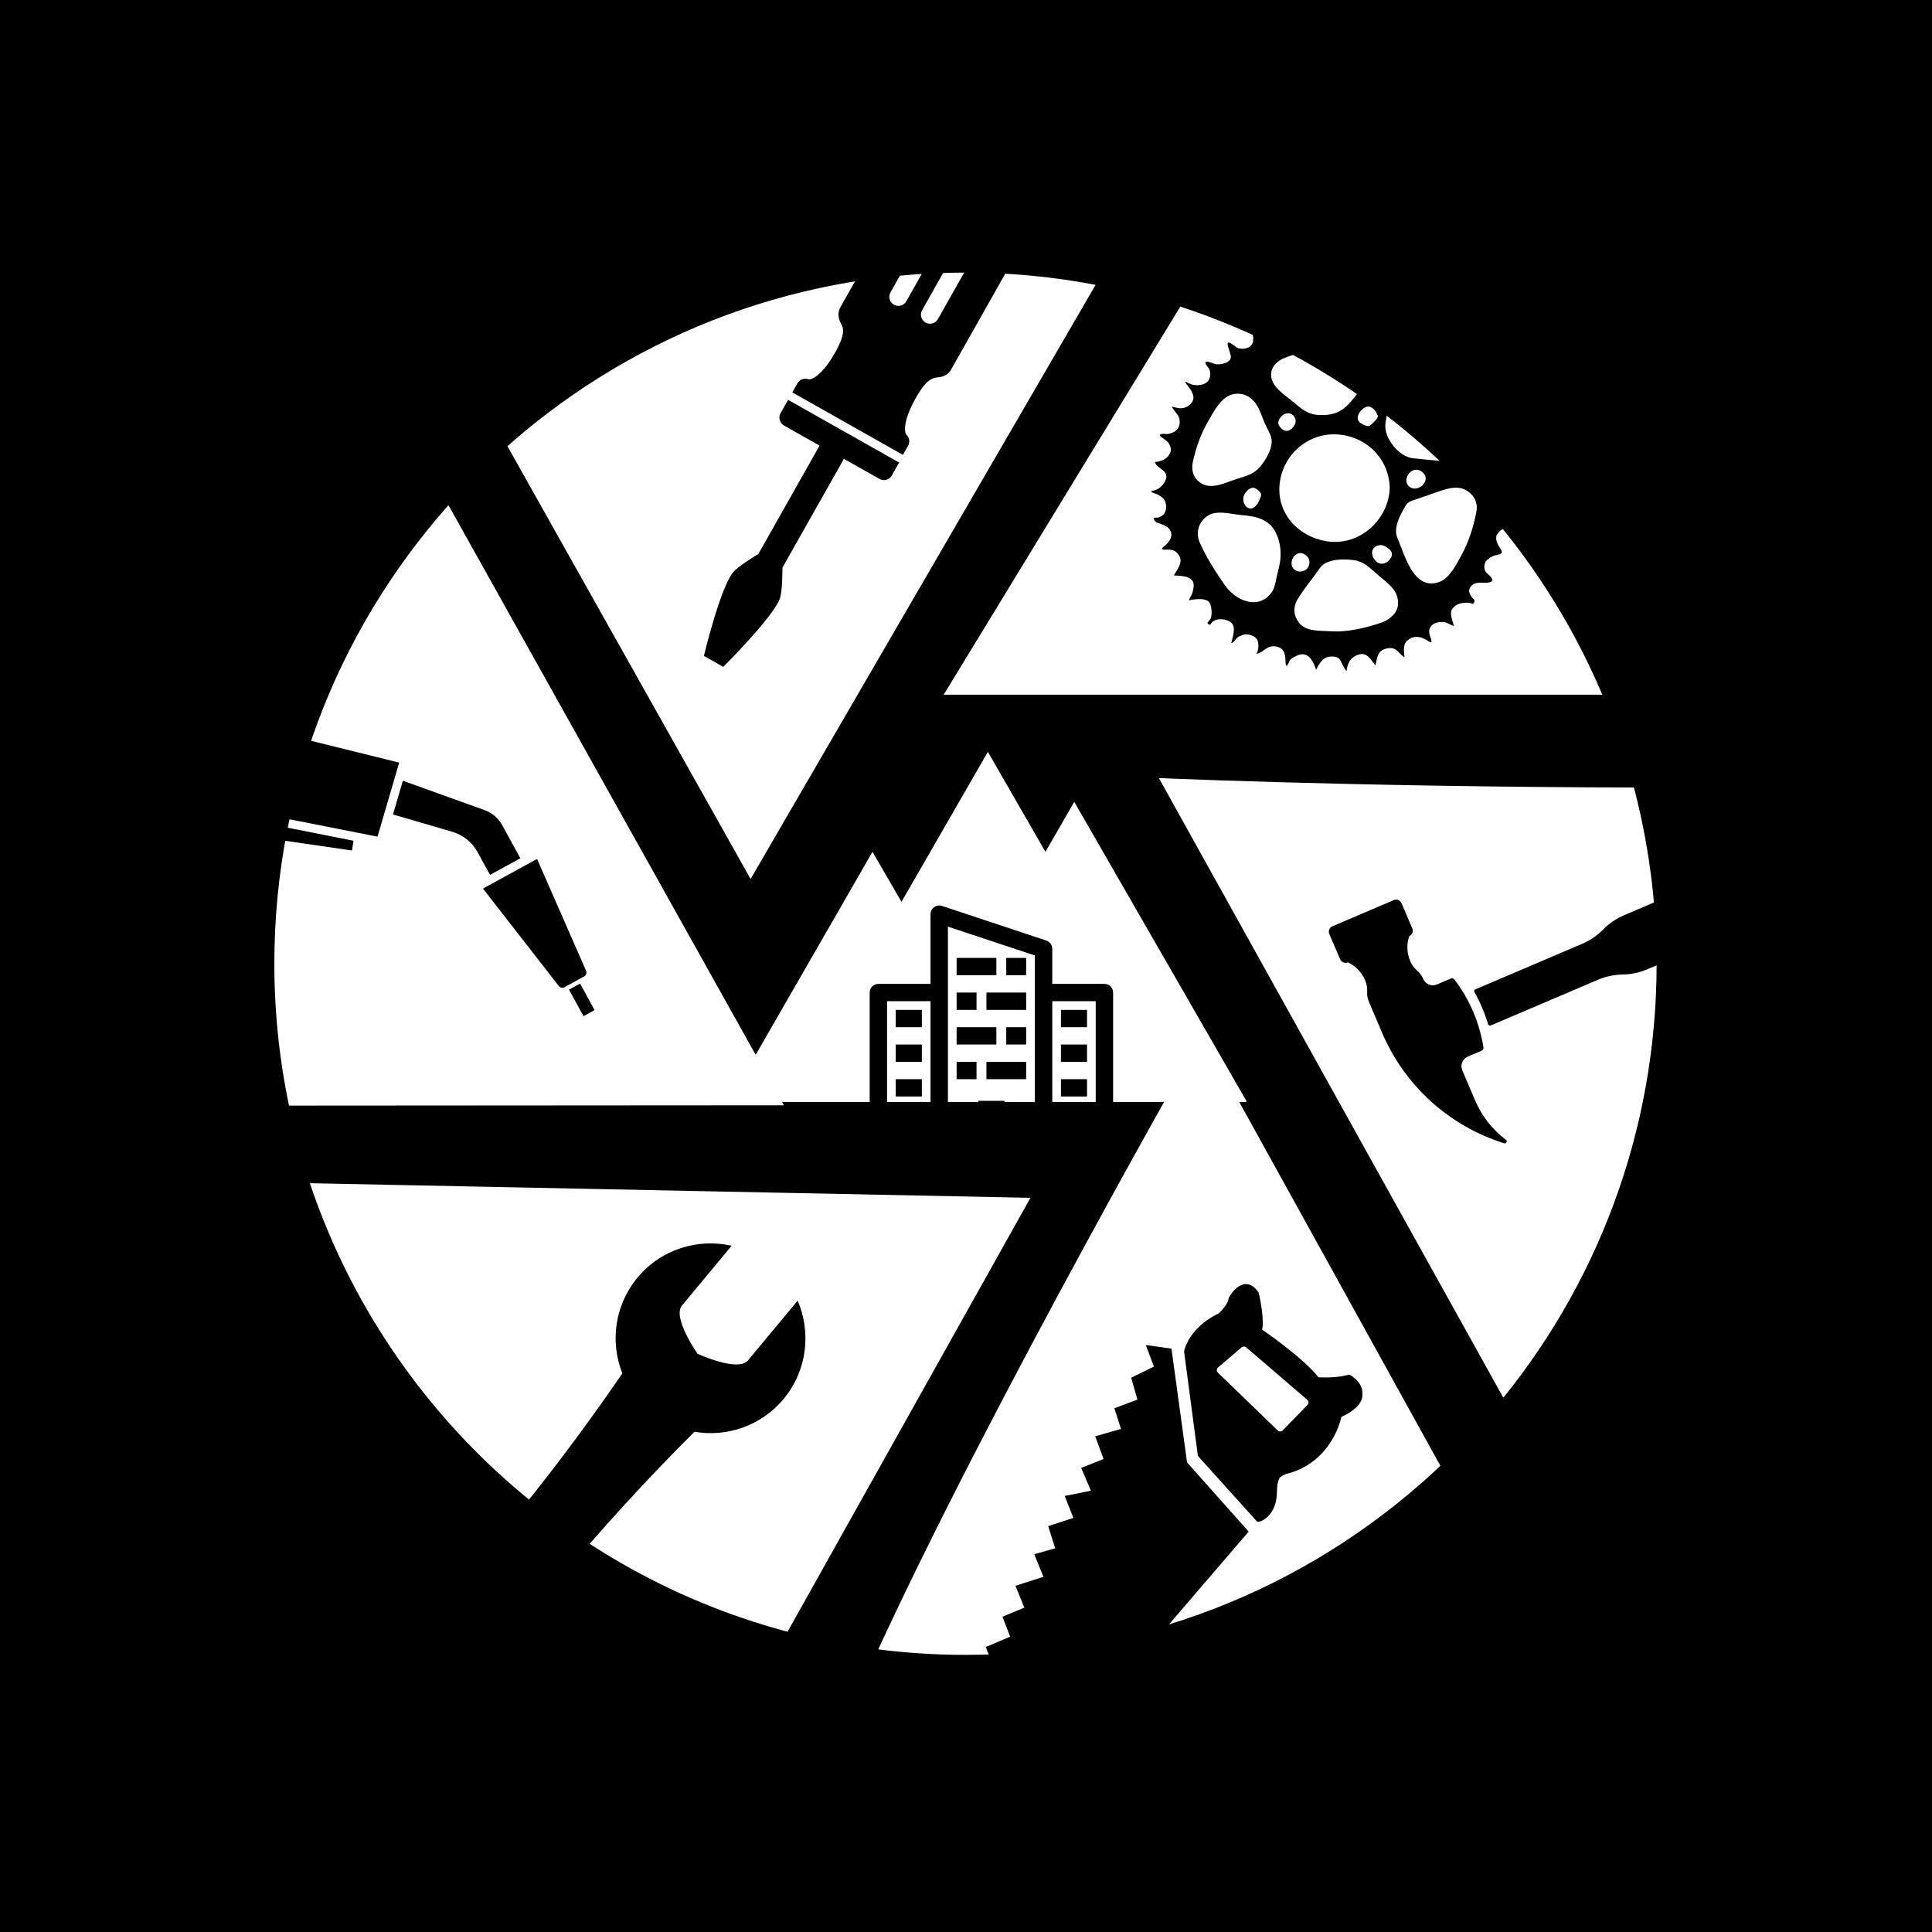 <svg xmlns="http://www.w3.org/2000/svg" xmlns:xlink="http://www.w3.org/1999/xlink" width="500" zoomAndPan="magnify" viewBox="0 0 375 375" height="500" preserveAspectRatio="xMidYMid meet" version="1.0"><defs><clipPath id="ed08b8a6b2"><path d="M 31.18 29 L 345.43 29 L 345.43 342.969 L 31.18 342.969 Z M 31.18 29 " clip-rule="nonzero"/></clipPath><clipPath id="050a626bc7"><path d="M 277 28.719 L 329 28.719 L 329 81 L 277 81 Z M 277 28.719 " clip-rule="nonzero"/></clipPath><clipPath id="ece99f93d5"><path d="M 172 261 L 243 261 L 243 365 L 172 365 Z M 172 261 " clip-rule="nonzero"/></clipPath><clipPath id="59b8017acd"><path d="M 286.906 323.09 L 177.77 367.289 L 145.672 288.043 L 254.812 243.84 Z M 286.906 323.09 " clip-rule="nonzero"/></clipPath><clipPath id="28413858cd"><path d="M 286.906 323.09 L 177.77 367.289 L 145.672 288.043 L 254.812 243.84 Z M 286.906 323.09 " clip-rule="nonzero"/></clipPath><clipPath id="510b1eb324"><path d="M 286.906 323.09 L 177.77 367.289 L 145.672 288.043 L 254.812 243.84 Z M 286.906 323.09 " clip-rule="nonzero"/></clipPath><clipPath id="da174afc8d"><path d="M 229 249 L 265 249 L 265 296 L 229 296 Z M 229 249 " clip-rule="nonzero"/></clipPath><clipPath id="9d4625c5ad"><path d="M 286.906 323.09 L 177.77 367.289 L 145.672 288.043 L 254.812 243.84 Z M 286.906 323.09 " clip-rule="nonzero"/></clipPath><clipPath id="67513dba1a"><path d="M 286.906 323.09 L 177.77 367.289 L 145.672 288.043 L 254.812 243.84 Z M 286.906 323.09 " clip-rule="nonzero"/></clipPath><clipPath id="411ac649e2"><path d="M 286.906 323.09 L 177.77 367.289 L 145.672 288.043 L 254.812 243.84 Z M 286.906 323.09 " clip-rule="nonzero"/></clipPath><clipPath id="252ee03745"><path d="M 49 241 L 157 241 L 157 363 L 49 363 Z M 49 241 " clip-rule="nonzero"/></clipPath><clipPath id="3311aebfc2"><path d="M 24.184 281.246 L 148.609 234.973 L 181.289 322.84 L 56.863 369.113 Z M 24.184 281.246 " clip-rule="nonzero"/></clipPath><clipPath id="1b2087338d"><path d="M 24.184 281.246 L 148.609 234.973 L 181.289 322.84 L 56.863 369.113 Z M 24.184 281.246 " clip-rule="nonzero"/></clipPath><clipPath id="a6d7882fe0"><path d="M 286 164 L 353 164 L 353 200 L 286 200 Z M 286 164 " clip-rule="nonzero"/></clipPath><clipPath id="b7804b2709"><path d="M 327.207 237.035 L 247.867 205.172 L 276.098 134.879 L 355.438 166.742 Z M 327.207 237.035 " clip-rule="nonzero"/></clipPath><clipPath id="0ab1792f21"><path d="M 327.207 237.035 L 247.867 205.172 L 276.098 134.879 L 355.438 166.742 Z M 327.207 237.035 " clip-rule="nonzero"/></clipPath><clipPath id="4c5ef4ede4"><path d="M 327.207 237.035 L 247.867 205.172 L 276.098 134.879 L 355.438 166.742 Z M 327.207 237.035 " clip-rule="nonzero"/></clipPath><clipPath id="606c5c7941"><path d="M 257 174 L 293 174 L 293 222 L 257 222 Z M 257 174 " clip-rule="nonzero"/></clipPath><clipPath id="4136fb35e2"><path d="M 327.207 237.035 L 247.867 205.172 L 276.098 134.879 L 355.438 166.742 Z M 327.207 237.035 " clip-rule="nonzero"/></clipPath><clipPath id="5b48b391cc"><path d="M 327.207 237.035 L 247.867 205.172 L 276.098 134.879 L 355.438 166.742 Z M 327.207 237.035 " clip-rule="nonzero"/></clipPath><clipPath id="9fc220e4a1"><path d="M 327.207 237.035 L 247.867 205.172 L 276.098 134.879 L 355.438 166.742 Z M 327.207 237.035 " clip-rule="nonzero"/></clipPath><clipPath id="1bbf9c0d0e"><path d="M 52 160 L 69 160 L 69 166 L 52 166 Z M 52 160 " clip-rule="nonzero"/></clipPath><clipPath id="495dd71a55"><path d="M 69.469 103.227 L 119.18 194.008 L 56.027 228.59 L 6.316 137.809 Z M 69.469 103.227 " clip-rule="nonzero"/></clipPath><clipPath id="e4a556f0ed"><path d="M 69.469 103.227 L 119.18 194.008 L 56.027 228.59 L 6.316 137.809 Z M 69.469 103.227 " clip-rule="nonzero"/></clipPath><clipPath id="1836f11424"><path d="M 11 132 L 78 132 L 78 163 L 11 163 Z M 11 132 " clip-rule="nonzero"/></clipPath><clipPath id="fd8620ebaf"><path d="M 69.469 103.227 L 119.18 194.008 L 56.027 228.59 L 6.316 137.809 Z M 69.469 103.227 " clip-rule="nonzero"/></clipPath><clipPath id="8a8ecfb060"><path d="M 69.469 103.227 L 119.18 194.008 L 56.027 228.59 L 6.316 137.809 Z M 69.469 103.227 " clip-rule="nonzero"/></clipPath><clipPath id="f713ad4a26"><path d="M 76 151 L 101 151 L 101 170 L 76 170 Z M 76 151 " clip-rule="nonzero"/></clipPath><clipPath id="898d02798f"><path d="M 69.469 103.227 L 119.18 194.008 L 56.027 228.59 L 6.316 137.809 Z M 69.469 103.227 " clip-rule="nonzero"/></clipPath><clipPath id="5508d58c49"><path d="M 69.469 103.227 L 119.18 194.008 L 56.027 228.59 L 6.316 137.809 Z M 69.469 103.227 " clip-rule="nonzero"/></clipPath><clipPath id="60ac2cde9f"><path d="M 93 166 L 114 166 L 114 192 L 93 192 Z M 93 166 " clip-rule="nonzero"/></clipPath><clipPath id="0f901d6016"><path d="M 69.469 103.227 L 119.18 194.008 L 56.027 228.59 L 6.316 137.809 Z M 69.469 103.227 " clip-rule="nonzero"/></clipPath><clipPath id="6bcada05c3"><path d="M 69.469 103.227 L 119.18 194.008 L 56.027 228.59 L 6.316 137.809 Z M 69.469 103.227 " clip-rule="nonzero"/></clipPath><clipPath id="d07515ec06"><path d="M 110 190 L 116 190 L 116 198 L 110 198 Z M 110 190 " clip-rule="nonzero"/></clipPath><clipPath id="02897cd92a"><path d="M 69.469 103.227 L 119.18 194.008 L 56.027 228.59 L 6.316 137.809 Z M 69.469 103.227 " clip-rule="nonzero"/></clipPath><clipPath id="bc8690edba"><path d="M 69.469 103.227 L 119.18 194.008 L 56.027 228.59 L 6.316 137.809 Z M 69.469 103.227 " clip-rule="nonzero"/></clipPath><clipPath id="8730207443"><path d="M 223 60 L 294.469 60 L 294.469 130.277 L 223 130.277 Z M 223 60 " clip-rule="nonzero"/></clipPath><clipPath id="350a51b3d7"><path d="M 153 29 L 200 29 L 200 89 L 153 89 Z M 153 29 " clip-rule="nonzero"/></clipPath><clipPath id="8cda74fcbc"><path d="M 149.18 134.645 L 127.629 122.473 L 182.953 24.516 L 204.504 36.688 Z M 149.18 134.645 " clip-rule="nonzero"/></clipPath><clipPath id="e8ff15edbc"><path d="M 149.18 134.645 L 127.629 122.473 L 182.953 24.516 L 204.504 36.688 Z M 149.18 134.645 " clip-rule="nonzero"/></clipPath><clipPath id="426e24a16a"><path d="M 149.18 134.645 L 127.629 122.473 L 182.953 24.516 L 204.504 36.688 Z M 149.18 134.645 " clip-rule="nonzero"/></clipPath><clipPath id="327dec5c08"><path d="M 136 77 L 175 77 L 175 130 L 136 130 Z M 136 77 " clip-rule="nonzero"/></clipPath><clipPath id="9311a7bb54"><path d="M 149.18 134.645 L 127.629 122.473 L 182.953 24.516 L 204.504 36.688 Z M 149.18 134.645 " clip-rule="nonzero"/></clipPath><clipPath id="c5aa36fe55"><path d="M 149.18 134.645 L 127.629 122.473 L 182.953 24.516 L 204.504 36.688 Z M 149.18 134.645 " clip-rule="nonzero"/></clipPath><clipPath id="fcb50bb892"><path d="M 149.18 134.645 L 127.629 122.473 L 182.953 24.516 L 204.504 36.688 Z M 149.18 134.645 " clip-rule="nonzero"/></clipPath><clipPath id="788213aca1"><path d="M 141.406 145.883 L 241.906 145.883 L 241.906 214 L 141.406 214 Z M 141.406 145.883 " clip-rule="nonzero"/></clipPath><clipPath id="320ea85b09"><path d="M 168.805 175.668 L 216.055 175.668 L 216.055 222.918 L 168.805 222.918 Z M 168.805 175.668 " clip-rule="nonzero"/></clipPath></defs><rect x="-37.5" width="450" fill="#ffffff" y="-37.5" height="450" fill-opacity="1"/><rect x="-37.5" width="450" fill="#000000" y="-37.5" height="450" fill-opacity="1"/><path fill="#000000" d="M 342.961 186.227 C 342.961 271.664 273.688 340.938 188.238 340.938 C 102.785 340.938 33.512 271.664 33.512 186.227 C 33.516 100.777 102.785 31.5 188.238 31.5 C 273.688 31.504 342.961 100.777 342.961 186.227 " fill-opacity="1" fill-rule="nonzero"/><g clip-path="url(#ed08b8a6b2)"><path stroke-linecap="round" transform="matrix(0.136, 0, 0, -0.136, -101.736, 475.816)" fill="none" stroke-linejoin="round" d="M 3260.4 2123.199 C 3260.4 1496.793 2752.505 988.898 2126.013 988.898 C 1499.493 988.869 991.598 1496.793 991.598 2123.199 C 991.626 2749.69 1499.493 3257.614 2126.013 3257.614 C 2752.505 3257.614 3260.4 2749.69 3260.4 2123.199 Z M 3260.4 2123.199 " stroke="#000000" stroke-width="30" stroke-opacity="1" stroke-miterlimit="10"/></g><path fill="#000000" d="M 324.82 186.227 C 324.82 261.652 263.676 322.812 188.238 322.812 C 112.812 322.812 51.652 261.652 51.652 186.227 C 51.652 110.789 112.812 49.641 188.238 49.641 C 263.676 49.641 324.82 110.789 324.82 186.227 " fill-opacity="1" fill-rule="nonzero"/><path stroke-linecap="round" transform="matrix(0.136, 0, 0, -0.136, -101.736, 475.816)" fill="none" stroke-linejoin="round" d="M 3127.397 2123.199 C 3127.397 1570.196 2679.101 1121.786 2126.013 1121.786 C 1573.011 1121.786 1124.6 1570.196 1124.6 2123.199 C 1124.6 2676.287 1573.011 3124.612 2126.013 3124.612 C 2679.101 3124.612 3127.397 2676.287 3127.397 2123.199 Z M 3127.397 2123.199 " stroke="#000000" stroke-width="30" stroke-opacity="1" stroke-miterlimit="10"/><path fill="#ffffff" d="M 146.379 173.855 L 216.77 52.629 C 207.562 50.68 198.031 49.641 188.238 49.641 C 152.91 49.641 120.734 63.051 96.484 85.051 L 146.379 173.855 " fill-opacity="1" fill-rule="nonzero"/><path stroke-linecap="round" transform="matrix(0.136, 0, 0, -0.136, -101.736, 475.816)" fill="none" stroke-linejoin="round" d="M 1819.111 2213.9 L 2335.197 3102.702 C 2267.693 3116.993 2197.813 3124.612 2126.013 3124.612 C 1866.996 3124.612 1631.092 3026.292 1453.297 2864.993 Z M 1819.111 2213.9 " stroke="#000000" stroke-width="30" stroke-opacity="1" stroke-miterlimit="10"/><path fill="#ffffff" d="M 87.988 93.48 C 65.441 117.824 51.652 150.41 51.652 186.227 C 51.652 196.414 52.785 206.332 54.898 215.891 L 156.375 215.824 L 87.988 93.48 " fill-opacity="1" fill-rule="nonzero"/><path stroke-linecap="round" transform="matrix(0.136, 0, 0, -0.136, -101.736, 475.816)" fill="none" stroke-linejoin="round" d="M 1391.006 2803.189 C 1225.698 2624.707 1124.6 2385.795 1124.6 2123.199 C 1124.6 2048.506 1132.906 1975.79 1148.4 1905.709 L 1892.4 1906.196 Z M 1391.006 2803.189 " stroke="#000000" stroke-width="30" stroke-opacity="1" stroke-miterlimit="10"/><path fill="#ffffff" d="M 229.141 55.875 L 180.352 135.898 L 315.246 135.898 C 300.16 97.855 268.492 68.207 229.141 55.875 " fill-opacity="1" fill-rule="nonzero"/><path stroke-linecap="round" transform="matrix(0.136, 0, 0, -0.136, -101.736, 475.816)" fill="none" stroke-linejoin="round" d="M 2425.899 3078.903 L 2068.19 2492.191 L 3057.202 2492.191 C 2946.596 2771.113 2714.414 2988.487 2425.899 3078.903 Z M 2425.899 3078.903 " stroke="#000000" stroke-width="30" stroke-opacity="1" stroke-miterlimit="10"/><path fill="#ffffff" d="M 222.32 147.887 L 292.605 274.324 C 312.695 250.535 324.82 219.793 324.82 186.227 C 324.82 173.637 323.102 161.445 319.926 149.879 C 262.285 149.781 222.32 147.887 222.32 147.887 " fill-opacity="1" fill-rule="nonzero"/><path stroke-linecap="round" transform="matrix(0.136, 0, 0, -0.136, -101.736, 475.816)" fill="none" stroke-linejoin="round" d="M 2375.894 2404.296 L 2891.207 1477.289 C 3038.5 1651.705 3127.397 1877.098 3127.397 2123.199 C 3127.397 2215.504 3114.796 2304.888 3091.512 2389.69 C 2668.906 2390.406 2375.894 2404.296 2375.894 2404.296 Z M 2375.894 2404.296 " stroke="#000000" stroke-width="30" stroke-opacity="1" stroke-miterlimit="10"/><path fill="#ffffff" d="M 188.238 322.809 C 225.156 322.809 258.645 308.148 283.234 284.348 L 234.309 195.844 C 234.309 195.844 191.141 271.117 168.242 321.352 C 174.762 322.305 181.445 322.809 188.238 322.809 " fill-opacity="1" fill-rule="nonzero"/><path stroke-linecap="round" transform="matrix(0.136, 0, 0, -0.136, -101.736, 475.816)" fill="none" stroke-linejoin="round" d="M 2126.013 1121.814 C 2396.686 1121.814 2642.214 1229.299 2822.5 1403.8 L 2463.789 2052.688 C 2463.789 2052.688 2147.292 1500.802 1979.407 1132.497 C 2027.206 1125.509 2076.209 1121.814 2126.013 1121.814 Z M 2126.013 1121.814 " stroke="#000000" stroke-width="30" stroke-opacity="1" stroke-miterlimit="10"/><path fill="#ffffff" d="M 154.617 318.637 L 204.332 229.816 L 57.789 226.844 C 71.824 271.91 108.555 306.977 154.617 318.637 " fill-opacity="1" fill-rule="nonzero"/><path stroke-linecap="round" transform="matrix(0.136, 0, 0, -0.136, -101.736, 475.816)" fill="none" stroke-linejoin="round" d="M 1879.512 1152.401 L 2244.008 1803.609 L 1169.593 1825.404 C 1272.495 1494.989 1541.794 1237.891 1879.512 1152.401 Z M 1879.512 1152.401 " stroke="#000000" stroke-width="30" stroke-opacity="1" stroke-miterlimit="10"/><g clip-path="url(#050a626bc7)"><path fill="#000000" d="M 302.969 80.551 C 302.672 56.91 277.055 54.621 277.055 54.621 C 277.055 54.621 303.586 55.547 302.969 28.703 C 303.434 55.383 328.898 54.621 328.898 54.621 C 328.898 54.621 302.969 56.91 302.969 80.551 " fill-opacity="1" fill-rule="nonzero"/></g><path fill="#000000" d="M 324.629 89.359 C 324.453 76.391 310.391 75.133 310.391 75.133 C 310.391 75.133 324.957 75.641 324.629 60.895 C 324.875 75.543 338.855 75.133 338.855 75.133 C 338.855 75.133 324.629 76.391 324.629 89.359 " fill-opacity="1" fill-rule="nonzero"/><path fill="#000000" d="M 324.207 51.211 C 324.113 43.887 316.16 43.164 316.16 43.164 C 316.16 43.164 324.398 43.449 324.207 35.117 C 324.344 43.41 332.254 43.164 332.254 43.164 C 332.254 43.164 324.207 43.887 324.207 51.211 " fill-opacity="1" fill-rule="nonzero"/><g clip-path="url(#ece99f93d5)"><g clip-path="url(#59b8017acd)"><g clip-path="url(#28413858cd)"><g clip-path="url(#510b1eb324)"><path fill="#000000" d="M 174.691 359.176 C 174.727 359.293 174.812 359.395 174.922 359.449 L 184.297 364.363 C 184.488 364.469 184.727 364.422 184.867 364.254 L 242.363 297.285 L 230.5 283.965 C 230.434 283.887 230.395 283.797 230.383 283.695 L 227.379 261.754 L 227.246 261.75 L 222.402 261.07 L 223.973 265.25 L 219.559 267.414 L 220.773 271.656 L 216.297 273.344 L 217.582 277.348 L 212.586 278.785 L 214.203 283.199 L 209.863 284.914 L 211.742 289.348 L 206.656 290.359 L 208.34 294.621 L 203.449 296.223 L 204.816 300.527 L 200.746 301.672 L 202.527 306.062 L 197.102 307.797 L 198.82 312.043 L 194.582 313.801 L 196.066 317.68 L 191.34 319.68 L 192.848 323.508 L 188.59 325.32 L 189.883 329.652 L 184.922 331.285 L 187.004 335.805 L 182.258 337.352 L 183.738 341.316 L 178.66 342.871 L 180.238 346.672 L 175.922 348.543 L 177.363 353.031 L 172.848 354.734 Z M 174.691 359.176 " fill-opacity="1" fill-rule="nonzero"/></g></g></g></g><g clip-path="url(#da174afc8d)"><g clip-path="url(#9d4625c5ad)"><g clip-path="url(#67513dba1a)"><g clip-path="url(#411ac649e2)"><path fill="#000000" d="M 232.602 282.699 L 243.887 295.215 C 243.93 295.266 243.984 295.301 244.043 295.328 C 244.133 295.371 244.234 295.391 244.336 295.371 C 244.359 295.363 244.57 295.32 244.883 295.191 C 245.25 295.043 245.781 294.711 246.289 294.148 C 247.094 293.262 247.844 291.801 247.848 289.574 C 247.844 288.441 248.035 287.57 248.32 286.891 C 248.719 286.523 249.133 286.297 249.469 286.16 C 249.816 286.02 250.059 285.984 250.059 285.984 C 250.082 285.98 250.105 285.977 250.129 285.969 C 250.668 285.82 251.195 285.641 251.703 285.434 C 257.332 283.156 259.449 278.129 260.137 275.883 C 260.25 275.516 260.324 275.219 260.367 275.023 C 260.391 275.012 260.41 275.004 260.434 274.992 C 263.012 273.777 264.363 272.387 264.449 270.855 C 264.457 270.707 264.449 270.559 264.438 270.418 C 264.434 270.414 264.438 270.414 264.438 270.41 C 264.551 268.363 262.191 266.949 262.09 266.891 C 261.98 266.828 261.852 266.809 261.73 266.844 C 259.496 267.473 256.688 267.375 255.914 267.332 C 253.18 263.836 246.469 259.105 244.98 258.074 C 245.449 256.094 244.465 251.555 244.344 251.012 C 244.332 250.953 244.305 250.902 244.273 250.852 C 243.637 249.918 242.996 249.477 242.406 249.312 C 241.859 249.164 241.359 249.254 240.957 249.414 C 239.527 249.992 238.551 251.824 238.512 251.898 C 238.48 251.957 238.465 252.016 238.457 252.082 C 238.383 253.031 237.133 254.398 236.59 254.91 C 231.762 257.18 230.305 260.672 229.941 261.836 C 229.875 262.055 229.844 262.191 229.836 262.219 C 229.828 262.266 229.824 262.316 229.832 262.363 L 232.492 282.449 C 232.504 282.543 232.543 282.629 232.602 282.699 Z M 236.434 265.414 L 240.781 261.703 L 240.988 261.527 C 241.047 261.477 241.113 261.438 241.18 261.41 C 241.418 261.316 241.695 261.355 241.898 261.527 L 253.734 271.691 C 254.02 271.938 254.059 272.367 253.816 272.66 L 249.031 277.586 C 248.945 277.691 248.828 277.762 248.703 277.805 C 248.633 277.828 248.559 277.844 248.48 277.844 C 248.27 277.844 248.07 277.746 247.938 277.582 L 236.336 266.379 C 236.105 266.082 236.145 265.656 236.434 265.414 Z M 236.434 265.414 " fill-opacity="1" fill-rule="nonzero"/></g></g></g></g><g clip-path="url(#252ee03745)"><g clip-path="url(#3311aebfc2)"><g clip-path="url(#1b2087338d)"><path fill="#000000" d="M 145.188 264.051 C 143.254 266.379 135.402 262.781 135.402 262.781 C 135.402 262.781 130.438 255.723 132.375 253.395 L 142.012 241.801 C 135.457 240.312 128.332 242.465 123.746 247.977 C 119.281 253.352 118.391 260.508 120.797 266.574 C 106.164 287.965 89.57 307.934 71.211 326.227 C 64.809 324.961 57.93 327.152 53.461 332.523 C 48.875 338.043 48.07 345.441 50.73 351.605 L 60.363 340.012 C 62.301 337.684 70.152 341.285 70.152 341.285 C 70.152 341.285 75.117 348.344 73.184 350.668 L 63.547 362.258 C 70.094 363.746 77.223 361.605 81.809 356.086 C 86.172 350.84 87.109 343.887 84.906 337.918 C 99.613 316.387 116.316 296.305 134.793 277.906 C 141.07 278.98 147.727 276.789 152.094 271.543 C 156.676 266.027 157.484 258.625 154.824 252.457 Z M 145.188 264.051 " fill-opacity="1" fill-rule="nonzero"/></g></g></g><g clip-path="url(#a6d7882fe0)"><g clip-path="url(#b7804b2709)"><g clip-path="url(#0ab1792f21)"><g clip-path="url(#4c5ef4ede4)"><path fill="#000000" d="M 286.359 192.039 L 307.098 183.191 C 308.598 182.551 309.926 181.652 311.082 180.504 L 311.262 180.32 C 312.418 179.172 313.75 178.277 315.25 177.637 L 344.992 164.938 C 345.34 164.789 345.695 164.676 346.062 164.602 C 346.43 164.523 346.801 164.484 347.176 164.48 C 347.551 164.477 347.926 164.508 348.293 164.578 C 348.66 164.648 349.02 164.75 349.367 164.891 C 349.719 165.031 350.047 165.203 350.363 165.41 C 350.676 165.613 350.969 165.848 351.238 166.109 C 351.504 166.371 351.746 166.66 351.957 166.969 C 352.172 167.277 352.352 167.605 352.496 167.949 C 352.645 168.297 352.758 168.652 352.832 169.02 C 352.91 169.387 352.953 169.758 352.957 170.133 C 352.961 170.508 352.926 170.879 352.859 171.246 C 352.789 171.613 352.684 171.973 352.543 172.32 C 352.406 172.668 352.23 173 352.027 173.316 C 351.824 173.629 351.59 173.918 351.328 174.188 C 351.062 174.457 350.777 174.695 350.469 174.906 C 350.16 175.121 349.832 175.301 349.488 175.445 L 319.809 188.109 C 318.266 188.777 316.656 189.125 314.973 189.156 C 313.301 189.18 311.691 189.523 310.148 190.176 L 289.355 199.043 C 289.254 199.09 289.148 199.086 289.047 199.039 C 288.941 198.992 288.875 198.91 288.844 198.801 C 288.516 197.719 288.129 196.656 287.684 195.613 C 287.242 194.566 286.742 193.547 286.188 192.559 C 286.133 192.457 286.125 192.355 286.16 192.25 C 286.195 192.145 286.266 192.066 286.367 192.023 Z M 286.359 192.039 " fill-opacity="1" fill-rule="nonzero"/></g></g></g></g><g clip-path="url(#606c5c7941)"><g clip-path="url(#4136fb35e2)"><g clip-path="url(#5b48b391cc)"><g clip-path="url(#9fc220e4a1)"><path fill="#000000" d="M 258.02 181.289 L 260.117 186.191 C 260.176 186.328 260.258 186.453 260.367 186.559 C 260.477 186.664 260.602 186.746 260.742 186.805 C 260.883 186.859 261.027 186.887 261.18 186.887 C 261.332 186.883 261.477 186.852 261.617 186.793 C 262.363 187.141 263.027 187.609 263.602 188.203 C 264.176 188.797 264.625 189.473 264.949 190.23 L 265.02 190.398 C 265.297 191.082 265.414 191.789 265.363 192.527 C 265.332 193.211 265.453 193.871 265.723 194.5 L 268.285 200.504 C 269.367 203.039 270.711 205.426 272.309 207.668 C 273.91 209.914 275.73 211.957 277.777 213.805 C 279.82 215.652 282.039 217.262 284.434 218.625 C 286.824 219.992 289.336 221.086 291.969 221.91 C 292.168 221.965 292.316 221.902 292.41 221.715 C 292.508 221.531 292.473 221.371 292.309 221.242 C 289.621 219.207 287.617 216.641 286.297 213.539 L 283.828 207.754 C 283.723 207.508 283.668 207.246 283.664 206.977 C 283.66 206.707 283.711 206.449 283.812 206.199 C 283.91 205.945 284.055 205.727 284.246 205.531 C 284.434 205.34 284.652 205.188 284.898 205.082 L 287.598 203.934 C 287.719 203.879 287.809 203.797 287.871 203.684 C 287.938 203.57 287.957 203.449 287.938 203.316 C 287.156 198.445 285.277 194.043 282.293 190.109 C 282.215 190.004 282.113 189.938 281.984 189.902 C 281.859 189.867 281.734 189.879 281.613 189.93 L 278.926 191.078 C 278.676 191.184 278.414 191.238 278.145 191.242 C 277.875 191.246 277.613 191.195 277.363 191.098 C 277.109 190.996 276.887 190.852 276.695 190.66 C 276.5 190.469 276.352 190.25 276.246 190.004 C 275.945 189.328 275.512 188.758 274.945 188.285 C 274.434 187.832 274.043 187.289 273.777 186.656 L 273.711 186.492 C 273.383 185.734 273.207 184.941 273.176 184.117 C 273.145 183.293 273.262 182.492 273.527 181.711 C 273.668 181.652 273.793 181.57 273.898 181.461 C 274.004 181.352 274.086 181.23 274.141 181.09 C 274.199 180.949 274.227 180.801 274.223 180.648 C 274.223 180.5 274.191 180.352 274.129 180.215 L 272.035 175.309 C 271.977 175.168 271.891 175.047 271.785 174.938 C 271.676 174.832 271.551 174.75 271.41 174.695 C 271.27 174.641 271.125 174.613 270.973 174.613 C 270.82 174.613 270.676 174.645 270.535 174.707 L 258.621 179.789 C 258.48 179.852 258.359 179.934 258.254 180.043 C 258.148 180.152 258.066 180.277 258.012 180.414 C 257.953 180.555 257.926 180.703 257.93 180.852 C 257.93 181.004 257.961 181.148 258.02 181.289 Z M 258.02 181.289 " fill-opacity="1" fill-rule="nonzero"/></g></g></g></g><g clip-path="url(#1bbf9c0d0e)"><g clip-path="url(#495dd71a55)"><g clip-path="url(#e4a556f0ed)"><path fill="#000000" d="M 68.32 165.074 L 67.699 164.988 L 53.359 162.91 L 52.531 160.008 L 68.621 163.188 Z M 68.32 165.074 " fill-opacity="1" fill-rule="nonzero"/></g></g></g><g clip-path="url(#1836f11424)"><g clip-path="url(#fd8620ebaf)"><g clip-path="url(#8a8ecfb060)"><path fill="#000000" d="M 73.27 162.398 L 69.738 161.695 C 69.734 161.691 69.727 161.691 69.723 161.691 L 69.699 161.688 L 51.516 158.102 L 51.512 158.102 L 50.645 157.926 L 49.062 155.043 C 48.941 154.82 48.754 154.68 48.5 154.629 L 11.512 146.902 L 15.652 132.73 L 77.48 148.023 L 76.84 150.215 L 74.441 158.418 Z M 73.27 162.398 " fill-opacity="1" fill-rule="nonzero"/></g></g></g><g clip-path="url(#f713ad4a26)"><g clip-path="url(#898d02798f)"><g clip-path="url(#5508d58c49)"><path fill="#000000" d="M 101 166.59 L 95.113 169.812 L 92.707 165.414 C 92.18 164.449 91.488 163.621 90.633 162.934 C 89.773 162.242 88.816 161.746 87.762 161.441 L 76.281 158.086 L 78.195 151.539 L 93.98 157.215 C 95.551 157.781 96.734 158.797 97.531 160.258 Z M 101 166.59 " fill-opacity="1" fill-rule="nonzero"/></g></g></g><g clip-path="url(#60ac2cde9f)"><g clip-path="url(#0f901d6016)"><g clip-path="url(#6bcada05c3)"><path fill="#000000" d="M 113.371 189.531 L 109.562 191.613 C 109.379 191.715 109.184 191.746 108.977 191.703 C 108.77 191.66 108.602 191.559 108.473 191.391 C 108.469 191.387 108.469 191.387 108.465 191.383 L 95.281 174.453 L 93.742 172.469 L 104.242 166.723 L 113.75 188.406 C 113.84 188.613 113.848 188.828 113.773 189.039 C 113.703 189.254 113.566 189.418 113.371 189.531 Z M 113.371 189.531 " fill-opacity="1" fill-rule="nonzero"/></g></g></g><g clip-path="url(#d07515ec06)"><g clip-path="url(#02897cd92a)"><g clip-path="url(#bc8690edba)"><path fill="#000000" d="M 112.59 190.91 L 115.41 196.062 L 113.262 197.238 L 110.441 192.09 Z M 112.59 190.91 " fill-opacity="1" fill-rule="nonzero"/></g></g></g><g clip-path="url(#8730207443)"><path fill="#000000" d="M 286.598 99.148 C 286.598 99.168 286.586 99.176 286.586 99.191 C 286.582 99.211 286.586 99.23 286.586 99.254 C 286.016 102.203 285.117 105.133 283.66 107.77 C 282.707 109.496 281.445 112.137 279.469 112.914 C 274.406 114.891 272.633 107.668 271.203 104.316 C 270.398 102.438 271.855 99.773 272.824 98.168 C 273.336 97.316 273.988 97.223 274.922 96.898 C 276.398 96.379 277.871 95.867 279.348 95.363 C 281.227 94.723 283.262 94.125 285.051 95.465 C 286.285 96.391 286.801 97.602 286.598 99.148 Z M 268.391 120.762 C 265.199 121.871 261.555 122.766 258.152 122.52 C 256.25 122.391 253.492 122.629 252.16 120.898 C 250.883 119.234 251.004 117.531 252.148 115.84 C 253.066 114.469 254.035 113.133 255.055 111.84 C 255.664 111.066 256.32 109.797 257.219 109.328 C 258.828 108.484 260.883 108.512 262.633 108.707 C 264.801 108.941 266.047 110.41 267.672 111.781 C 269.434 113.277 271.402 114.562 271.367 117.105 C 271.348 118.898 269.891 120.133 268.391 120.762 Z M 250.707 109.605 C 250.703 109.59 250.707 109.574 250.707 109.555 C 250.703 109.539 250.695 109.523 250.695 109.504 C 250.609 108.57 251.227 107.531 252.195 107.355 C 252.992 107.211 254.02 108.012 254.133 108.836 C 254.277 109.859 253.715 110.715 252.691 110.91 C 251.762 111.09 250.875 110.551 250.707 109.605 Z M 248.32 94.793 C 248.453 88.934 253.297 84.145 259.199 84.309 C 264.914 84.461 269.598 88.836 269.746 94.672 C 269.586 100.582 264.395 105.57 258.441 105.16 C 253.004 104.789 248.191 100.562 248.32 94.793 Z M 248.531 108.406 C 248.41 109.793 247.957 111.125 247.691 112.484 C 247.504 113.426 247.316 114.371 246.707 115.145 C 244.102 118.465 239.797 116.531 237.75 113.594 C 236 111.082 234.145 108.203 232.91 105.398 C 232.059 103.461 232.523 101.598 234.195 100.266 C 235.938 98.883 238.82 99.773 240.785 99.957 C 243.035 100.172 244.922 100.363 246.648 101.953 C 248.172 103.664 248.73 106.164 248.531 108.406 Z M 244.516 96.941 C 244.223 97.613 243.598 98.762 242.715 98.699 C 241.578 98.621 241.121 97.254 241.398 96.293 C 241.734 95.402 242.793 94.227 243.805 94.867 C 244.152 95.09 244.605 95.41 244.742 95.824 C 244.852 96.176 244.648 96.617 244.516 96.941 Z M 231.477 89.914 C 232.062 87.129 232.984 84.387 234.418 81.918 C 235.41 80.199 236.848 77.336 238.883 76.652 C 240.684 76.051 242.352 76.633 243.551 78.078 C 244.48 79.191 244.934 80.875 245.504 82.188 C 245.918 83.152 246.746 84.383 246.828 85.449 C 246.953 87.066 245.832 88.965 244.914 90.195 C 243.547 92.051 241.938 92.363 239.777 93.062 C 237.777 93.715 235.125 95.105 233.086 93.766 C 231.688 92.848 231.25 91.551 231.477 89.914 Z M 251.445 82.098 C 251.234 82.832 250.398 83.77 249.555 83.625 C 248.926 83.523 248.113 82.719 248.098 82.062 C 248.098 82.031 248.109 82.012 248.113 81.98 C 248.113 81.977 248.113 81.973 248.113 81.961 C 248.262 81.035 249.129 80.18 250.082 80.211 C 250.98 80.242 251.688 81.238 251.445 82.098 Z M 249.012 69.605 C 249.031 69.598 249.051 69.598 249.066 69.594 C 249.082 69.586 249.094 69.574 249.102 69.566 C 251.508 68.574 254.035 68.039 256.617 67.805 C 258.949 67.594 261.613 67.375 263.844 68.301 C 268.574 70.258 264.938 74.469 262.895 77.121 C 261.27 79.234 259.762 80.453 257.004 80.566 C 254.316 80.676 253.156 79.844 251.145 78.125 C 249.707 76.895 246.91 75.215 246.738 73.059 C 246.602 71.391 247.598 70.312 249.012 69.605 Z M 267.324 80.512 C 267.328 80.535 267.344 80.562 267.344 80.582 C 267.344 80.59 267.383 80.602 267.383 80.613 C 267.387 80.633 267.449 80.652 267.449 80.672 L 267.449 80.676 C 267.449 81.199 266.961 81.633 266.609 81.965 C 266.391 82.168 265.906 82.754 265.559 82.715 C 264.988 82.645 263.801 82.145 263.598 81.535 C 263.277 80.539 264.219 79.414 265.062 79.02 C 266.031 78.562 267.074 79.625 267.324 80.512 Z M 270.141 107.891 C 269.887 108.711 268.992 109.488 268.109 109.418 C 267.082 109.332 266.289 108.199 266.328 107.219 C 266.375 106.172 267.418 105.66 268.332 105.832 C 269.098 106.062 270.441 106.895 270.141 107.891 Z M 276.719 93.027 C 276.598 94.027 275.602 94.832 274.598 94.832 C 273.598 94.828 272.891 94.043 272.984 93.043 C 272.984 93.023 272.996 93.008 272.996 92.992 C 273 92.973 272.996 92.957 272.996 92.941 C 273.152 92.035 273.953 91.152 274.922 91.168 C 275.82 91.184 276.84 92.043 276.719 93.027 Z M 268.895 82.34 C 268.895 82.32 268.902 82.305 268.902 82.289 C 268.902 82.27 268.898 82.254 268.902 82.238 C 269.535 78.805 269.801 71.352 275.219 73.125 C 277.457 73.855 279.59 76.5 281.004 78.262 C 282.656 80.324 284.566 82.684 285.148 85.32 C 285.492 86.871 284.262 88.801 282.801 89.324 C 281.625 89.738 280.52 89.547 279.297 89.434 C 277.598 89.281 275.895 89.141 274.203 88.941 C 271.543 88.633 268.648 85.102 268.895 82.34 Z M 292.871 96.957 C 293.434 96.758 294.195 96.973 294.23 96.125 C 293.871 96.023 293.48 95.996 293.117 95.887 C 292.801 95.793 292.402 95.414 292.223 95.156 C 291.449 94.031 291.559 93.129 292.391 92.051 C 292.664 91.703 294.422 90.555 293.168 90.211 C 292.742 90.09 292.184 89.996 291.836 89.676 C 291.293 89.164 290.324 87.988 291.059 87.207 C 291.598 86.633 291.945 86.668 292.641 86.395 C 294.438 85.68 292.207 85.371 292.207 85.371 C 291.945 85.344 291.707 85.266 291.477 85.148 C 290.301 84.699 289.172 83.59 289.402 82.27 C 289.492 81.738 290.086 81.238 290.438 80.891 C 291.582 79.742 290.711 79.914 289.691 79.957 C 288.25 80.02 287.176 79.359 287.184 77.832 C 287.184 77.574 287.727 75.359 287.941 75.305 C 287.203 75.496 286.574 75.598 285.812 75.496 C 284.688 75.352 283.922 74.211 284.047 73.102 C 284.16 72.07 284.668 71.098 283.059 71.496 C 282.555 71.617 281.906 71.789 281.418 71.492 C 280.895 71.172 280.285 70.777 280.227 70.098 C 280.184 69.578 280.832 67.473 279.695 67.621 C 278.391 67.785 277.02 68.516 275.953 67.402 C 275.633 67.062 275.684 66.426 275.754 66.016 C 276.082 64.129 274.234 65.105 273.441 65.348 C 272.527 65.625 271.258 65.652 270.914 64.5 C 270.637 63.551 270.766 62.387 269.512 63.203 C 268.844 63.645 268.277 63.883 267.477 63.871 C 266.152 63.852 266.07 62.395 265.734 61.492 C 265.352 60.445 264.145 62.211 263.691 62.422 C 263.074 62.703 262.508 62.898 261.82 62.926 C 261.273 62.953 260.848 62.543 260.516 62.168 C 260.387 62.02 260.285 61.668 260.234 61.516 C 260.332 61.672 259.883 59.004 259.477 60.453 C 259.094 61.789 258.508 62.941 256.984 62.887 C 256.355 62.863 255.547 62.383 255.105 61.988 C 254.777 61.695 254.617 61.582 254.395 61.234 C 253.715 60.203 253.93 60.855 253.855 61.184 C 253.508 62.715 252.859 63.59 251.258 63.762 C 250.719 63.816 249.992 63.383 249.645 63.02 C 249.355 62.723 248.305 61.551 248.324 62.555 C 248.352 63.863 248.141 64.844 246.754 65.164 C 246.215 65.281 245.547 65.133 245.074 64.844 C 244.91 64.75 242.969 63.457 243.133 64.723 C 243.234 65.473 243.273 65.449 243.234 66.09 C 243.137 67.539 241.508 67.887 240.402 67.602 C 240.117 67.535 239.867 67.312 239.637 67.141 C 237.141 65.176 238.844 68.176 238.906 69.191 C 238.988 70.512 236.688 70.879 235.848 70.656 C 235.391 70.539 234.648 70.141 234.176 70.203 C 233.508 70.293 234.594 71.391 234.648 71.512 C 234.918 72.09 234.957 72.492 234.855 73.133 C 234.598 74.66 232.672 74.961 231.48 74.676 C 230.555 74.453 229.324 73.332 230.668 75.043 C 231.141 75.637 231.488 76.18 231.629 76.93 C 231.84 78.156 230.438 79.188 229.367 79.242 C 228.621 79.281 228.188 79.062 227.484 78.938 C 227.25 78.895 228.625 80.59 228.609 80.562 C 229.301 81.672 229.055 83.344 227.711 83.914 C 227.195 84.137 226.707 84.32 226.133 84.223 C 225.609 84.125 224.617 84.301 225.449 84.863 C 225.723 85.051 225.988 85.238 226.25 85.434 C 227.062 86.051 227.574 87.094 227.039 88.082 C 226.43 89.191 225.352 89.547 224.184 89.691 C 224.469 90.895 226.395 91.117 226.395 92.543 C 226.395 93.574 225.066 95.016 224.07 95.172 C 222.531 95.41 224.355 95.77 224.785 96.027 C 225.312 96.34 225.922 96.723 226.156 97.332 C 226.582 98.422 226.355 99.957 225.035 100.363 C 224.902 100.426 224.762 100.461 224.613 100.477 C 223.785 100.391 223.734 100.707 224.461 101.414 C 224.727 101.484 224.98 101.551 225.23 101.656 C 225.801 101.902 226.547 102.145 226.938 102.656 C 227.906 103.934 227.047 105.156 225.977 106.016 C 225.316 106.543 225.309 106.734 226.551 106.691 C 227.207 106.672 227.102 106.652 227.703 106.824 C 228.242 106.977 228.582 107.414 228.867 107.855 C 229.676 109.105 228.527 110.559 227.836 111.684 C 229.062 111.805 230.855 111.719 231.492 112.809 C 231.883 113.473 231.629 114.359 231.453 115.035 C 231.375 115.344 230.934 116.051 230.758 116.516 C 232.137 116.258 234.512 115.898 234.953 117.379 C 235.199 118.203 235.25 118.988 235.078 119.828 C 234.988 120.262 234.547 120.543 234.355 120.914 C 234.656 121.355 234.898 121.375 235.094 120.98 C 235.168 120.898 235.246 120.82 235.32 120.738 C 236.156 119.852 238.297 120.125 239.07 120.945 C 239.91 121.84 239.273 123.664 238.977 124.848 C 239.559 124.73 239.879 123.859 240.414 123.594 C 240.895 123.348 241.473 123.059 242.035 123.129 C 242.879 123.234 244.008 123.609 244.188 124.609 C 244.305 125.246 244.285 125.832 244.09 126.465 C 243.938 126.949 243.629 126.922 244.109 126.863 C 244.539 126.707 244.934 126.496 245.285 126.215 C 246.332 125.43 247.23 125.164 248.445 125.742 C 249.484 126.242 249.5 127.684 249.531 128.637 C 249.586 130.109 250.262 128.375 250.328 128.238 C 250.512 127.836 251.125 127.562 251.477 127.375 C 253.789 126.156 254.797 128.078 255.457 129.988 C 256.035 128.867 256.719 127.617 258.02 127.465 C 258.688 127.391 259.547 127.391 260.027 127.973 C 260.359 128.375 260.848 129.766 261.359 130.246 C 261.539 128.703 262.152 127.5 263.797 127.027 C 265.367 126.578 266.137 128.113 266.973 129.184 C 267.242 128.02 267.312 126.582 268.516 126.082 C 269.258 125.777 270.168 125.613 270.902 126.082 C 271.414 126.41 272.008 127.266 272.613 127.578 C 272.512 126.52 272.281 125.184 273.07 124.422 C 274.395 123.156 275.945 123.559 277.32 124.492 C 278.43 125.246 277.516 123.617 277.438 122.984 C 277.34 122.266 277.453 121.855 277.949 121.34 C 278.41 120.852 279.492 120.68 280.121 120.723 C 280.898 120.777 281.512 121.332 282.195 121.5 C 281.973 120.488 281.297 119.109 281.855 118.242 C 282.586 117.133 283.816 116.945 285.07 116.996 C 285.367 117.012 285.641 117.156 285.918 117.238 C 286.27 116.789 286.301 116.473 286 116.273 C 285.617 115.898 285.398 115.535 285.211 115.031 C 284.949 114.332 285.629 113.5 286.234 113.277 C 286.969 113 287.543 113.129 288.312 113.117 C 291.078 113.086 288.75 111.43 288.473 111.121 C 287.934 110.508 287.988 109.328 288.578 108.766 C 289.102 108.273 289.539 108 290.219 107.785 C 290.73 107.617 291.961 107.672 291.328 106.66 C 290.816 105.832 290.27 105.074 290.438 104.094 C 290.438 104.066 290.441 104.035 290.449 103.996 C 290.449 103.992 290.449 103.988 290.449 103.984 C 290.457 103.961 290.473 103.949 290.477 103.93 C 290.48 103.918 290.48 103.906 290.492 103.891 C 290.512 103.855 290.527 103.836 290.539 103.816 C 290.848 103.348 291.227 102.875 291.75 102.656 C 292.258 102.445 294.246 102.062 292.84 101.305 C 292.293 101.008 291.863 101.18 291.371 100.656 C 290.852 100.102 290.703 99.531 290.801 99 C 290.977 98.098 291.863 97.32 292.871 96.957 " fill-opacity="1" fill-rule="nonzero"/></g><path fill="#000000" d="M 242.352 116.164 C 242.352 116.168 242.355 116.168 242.355 116.168 C 242.355 116.172 242.352 116.164 242.352 116.164 " fill-opacity="1" fill-rule="nonzero"/><g clip-path="url(#350a51b3d7)"><g clip-path="url(#8cda74fcbc)"><g clip-path="url(#e8ff15edbc)"><g clip-path="url(#426e24a16a)"><path fill="#000000" d="M 156.941 73.621 C 156.086 73.34 155.207 73.645 154.777 74.41 L 153.785 76.164 L 175.258 88.289 L 176.25 86.535 C 176.68 85.773 176.488 84.859 175.883 84.32 C 175.773 84.156 174.875 82.34 177.805 77.156 C 179.828 73.574 181.059 73.363 181.93 73.254 C 182.684 73.176 183.871 73.043 184.645 71.668 L 198.297 47.5 C 201.613 41.629 199.492 34.098 193.586 30.762 C 187.684 27.426 180.137 29.5 176.82 35.371 L 163.172 59.543 C 162.312 61.066 162.965 62.238 163.285 62.922 C 163.684 63.652 164.184 64.738 162.074 68.473 C 159.531 72.973 157.488 73.727 156.941 73.621 Z M 187.586 44.973 C 188.059 44.133 189.137 43.836 189.98 44.312 C 190.824 44.789 191.129 45.863 190.652 46.703 L 182.043 61.953 C 181.566 62.789 180.488 63.086 179.648 62.609 C 178.805 62.133 178.5 61.059 178.973 60.219 Z M 181.449 41.504 C 181.926 40.668 183 40.371 183.844 40.848 C 184.688 41.324 184.992 42.398 184.52 43.238 L 175.906 58.488 C 175.434 59.324 174.355 59.621 173.512 59.145 C 172.668 58.668 172.363 57.594 172.84 56.754 Z M 181.449 41.504 " fill-opacity="1" fill-rule="nonzero"/></g></g></g></g><g clip-path="url(#327dec5c08)"><g clip-path="url(#9311a7bb54)"><g clip-path="url(#c5aa36fe55)"><g clip-path="url(#fcb50bb892)"><path fill="#000000" d="M 152.926 77.688 L 151.504 80.203 C 151.031 81.043 151.332 82.117 152.176 82.594 L 159.078 86.492 L 147.195 107.535 C 147.195 107.535 143.098 109.949 142.172 111.234 C 139.645 114.637 136.629 127.312 136.629 127.312 L 140.387 129.438 C 140.387 129.438 149.613 120.266 151.297 116.391 C 151.918 114.93 151.871 110.176 151.871 110.176 L 163.801 89.059 L 170.703 92.957 C 171.547 93.434 172.621 93.137 173.098 92.297 L 174.52 89.781 L 152.969 77.609 Z M 152.926 77.688 " fill-opacity="1" fill-rule="nonzero"/></g></g></g></g><g clip-path="url(#788213aca1)"><path fill="#ffffff" d="M 202.922 165.34 L 208.512 155.637 L 242.043 213.898 L 141.406 213.898 L 169.348 165.34 L 174.98 175.043 L 191.746 145.934 Z M 202.922 165.34 " fill-opacity="1" fill-rule="evenodd"/></g><g clip-path="url(#320ea85b09)"><path fill="#000000" d="M 214.367 217.871 C 215.293 217.871 216.055 217.113 216.055 216.191 L 216.055 192.652 C 216.055 191.73 215.293 190.973 214.367 190.973 L 204.242 190.973 L 204.242 184.246 C 204.281 183.496 203.809 182.805 203.094 182.566 L 182.844 175.84 C 182.328 175.672 181.766 175.758 181.324 176.074 C 180.859 176.406 180.59 176.949 180.617 177.52 L 180.617 190.973 L 170.492 190.973 C 169.566 190.973 168.805 191.73 168.805 192.652 L 168.805 216.191 C 168.805 217.113 169.566 217.871 170.492 217.871 L 180.617 217.871 L 180.617 219.551 L 168.805 219.551 L 168.805 222.914 L 216.055 222.914 L 216.055 219.551 L 204.242 219.551 L 204.242 217.871 Z M 194.961 219.551 L 194.961 213.668 L 189.898 213.668 L 189.898 219.551 L 183.992 219.551 L 183.992 179.859 L 200.867 185.457 L 200.867 219.551 Z M 212.68 194.332 L 212.68 214.508 L 204.242 214.508 L 204.242 194.332 Z M 172.18 214.508 L 172.18 194.332 L 180.617 194.332 L 180.617 214.508 Z M 210.992 209.465 L 205.93 209.465 L 205.93 212.828 L 210.992 212.828 Z M 178.93 209.465 L 173.867 209.465 L 173.867 212.828 L 178.93 212.828 Z M 189.543 206.102 L 185.68 206.102 L 185.68 209.465 L 189.543 209.465 Z M 199.18 206.102 L 191.465 206.102 L 191.465 209.465 L 199.18 209.465 Z M 210.992 202.738 L 205.93 202.738 L 205.93 206.102 L 210.992 206.102 Z M 178.93 202.738 L 173.867 202.738 L 173.867 206.102 L 178.93 206.102 Z M 199.18 199.379 L 195.312 199.379 L 195.312 202.738 L 199.18 202.738 Z M 193.391 199.379 L 185.68 199.379 L 185.68 202.738 L 193.391 202.738 Z M 210.992 196.016 L 205.93 196.016 L 205.93 199.379 L 210.992 199.379 Z M 178.93 196.016 L 173.867 196.016 L 173.867 199.379 L 178.93 199.379 Z M 189.543 192.652 L 185.68 192.652 L 185.68 196.016 L 189.543 196.016 Z M 199.18 192.652 L 191.465 192.652 L 191.465 196.016 L 199.18 196.016 Z M 199.18 185.926 L 195.312 185.926 L 195.312 189.289 L 199.18 189.289 Z M 193.391 185.926 L 185.68 185.926 L 185.68 189.289 L 193.391 189.289 Z M 193.391 185.926 " fill-opacity="1" fill-rule="nonzero"/></g></svg>